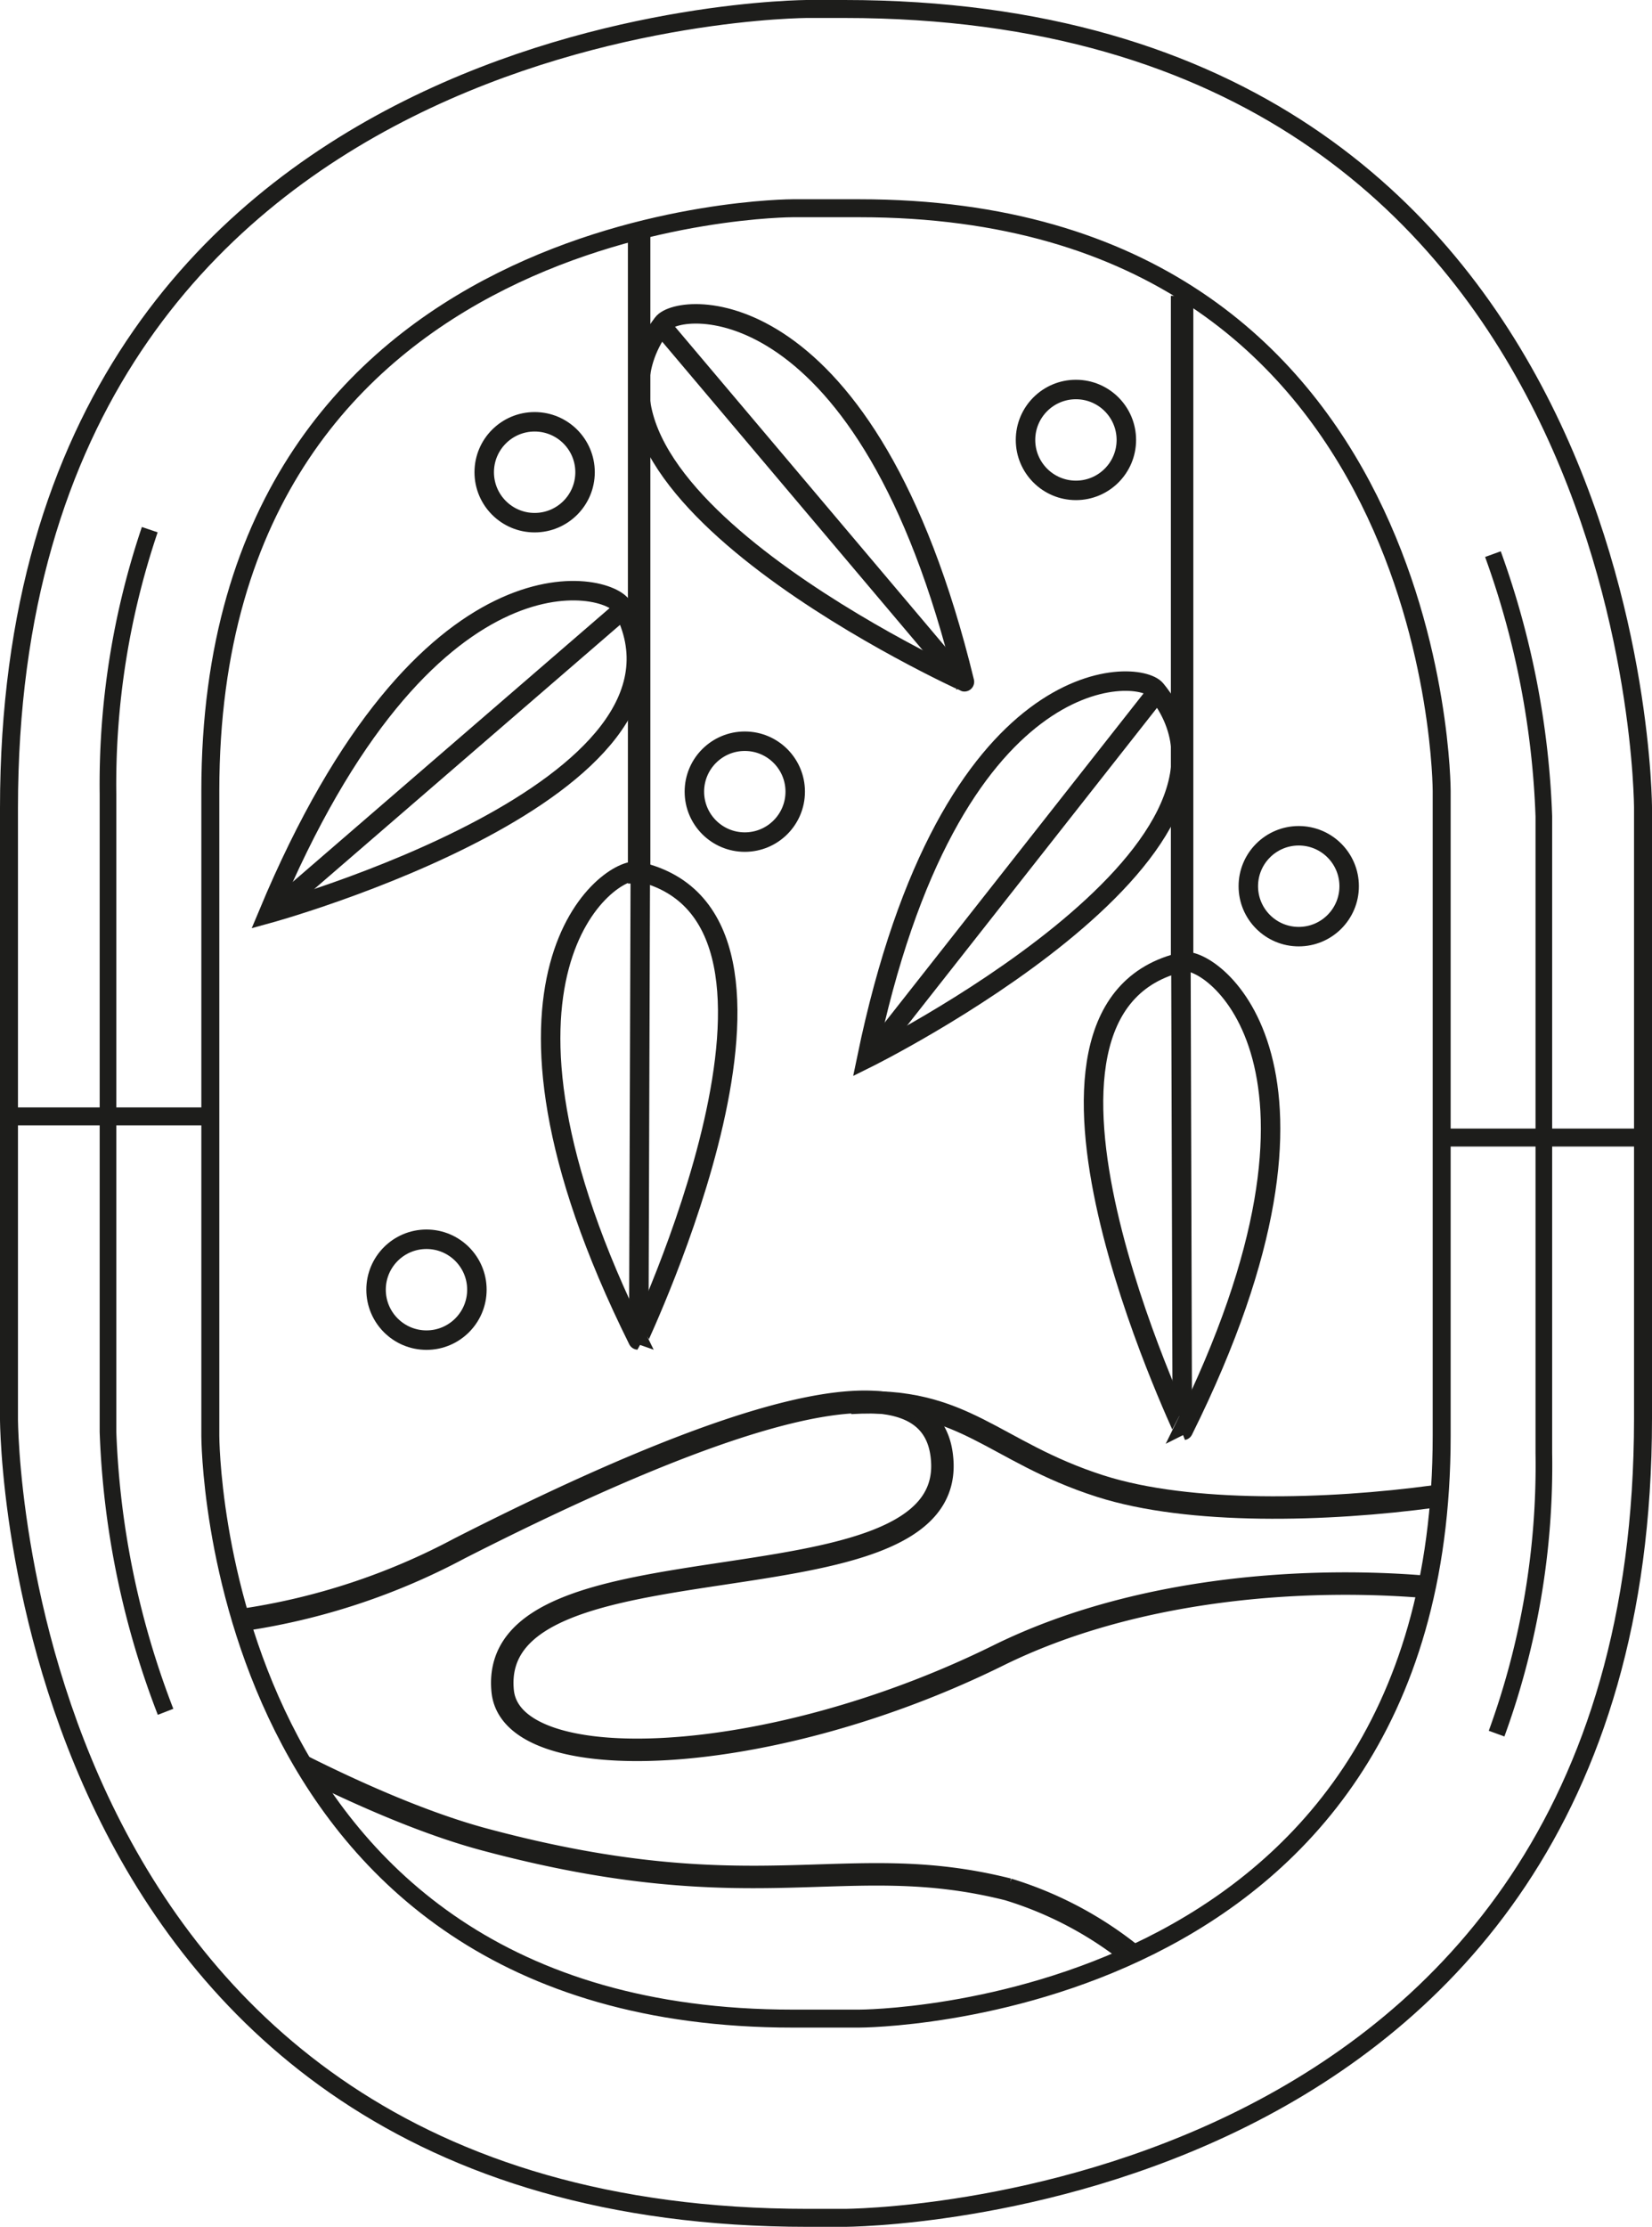 <svg id="Ebene_1" data-name="Ebene 1" xmlns="http://www.w3.org/2000/svg" viewBox="0 0 99.28 133.78"><defs><clipPath id="clip-path" transform="translate(-1 -1.28)"><path class="cls-1" d="M1 1.28h99.28v133.78H1z"/></clipPath><clipPath id="clip-path-2" transform="translate(-1 -1.28)"><path class="cls-1" d="M48.64 13.79s-35 0-35 35v38.76s0 35 35 35h4s35 0 35-35V48.79s0-35-35-35h-4Z"/></clipPath><style>.cls-1,.cls-3,.cls-4,.cls-6,.cls-7{fill:none}.cls-2{clip-path:url(#clip-path)}.cls-3,.cls-4,.cls-6,.cls-7{stroke:#1d1d1b}.cls-3{stroke-width:1.08px}.cls-4{stroke-width:1.35px}.cls-6{stroke-width:1.17px}</style></defs><g class="cls-2"><path class="cls-3" d="M49.54 1.82s-48 0-48 48v36.7s0 48 48 48h2.2s48 0 48-48v-36.7s0-48-48-48h-2.2Z" transform="translate(-1 -1.28)"/><path class="cls-4" d="M15.5 98.61a40 40 0 0 0 13.12-4.31c14.94-7.6 28.46-12.45 29-5.34.8 9.68-27.4 4-26.41 13.92.53 5.24 15.87 4.73 29.81-2.16C69 96.79 78.83 96 86.4 96.59" transform="translate(-1 -1.28)"/><path class="cls-4" d="M87.2 91.18c-6.43.87-14.71 1.1-20.08-.62-6.5-2.08-8.15-5.41-15-5" transform="translate(-1 -1.28)"/></g><g clip-path="url(#clip-path-2)"><path class="cls-4" d="M13.25 104.16c4.16 2.45 11.22 6.12 16.87 7.63 16.42 4.4 21.66.53 31.47 3a22.27 22.27 0 0 1 8 4.4" transform="translate(-1 -1.28)"/></g><g class="cls-2"><path class="cls-3" d="M48.64 13.79s-35 0-35 35v38.76s0 35 35 35h4s35 0 35-35V48.79s0-35-35-35h-4Z" transform="translate(-1 -1.28)"/></g><path class="cls-4" d="M38.41 14.18v38.9"/><g class="cls-2"><path class="cls-6" d="M39.34 53.63c-1.66-.37-10.93 6.15 0 28.15-.05 0 12.16-25.42 0-28.15Z" transform="translate(-1 -1.28)"/></g><path class="cls-6" d="m38.48 52.42-.09 27.16"/><g class="cls-2"><path class="cls-6" d="M38.4 37.73c-.81-1.5-11.81-4.22-21.27 18.43 0 0 27.19-7.46 21.27-18.43Z" transform="translate(-1 -1.28)"/></g><path class="cls-6" d="M37.44 36.61 16.89 54.36"/><g class="cls-2"><path class="cls-6" d="M40.83 20.71c1-1.35 12.33-2.32 18.13 21.53.04.01-25.7-11.62-18.13-21.53Z" transform="translate(-1 -1.28)"/></g><path class="cls-6" d="m39.76 19.58 17.52 20.74"/><g class="cls-2"><circle class="cls-6" cx="78.05" cy="53.24" r="3.03"/><circle class="cls-6" cx="44.76" cy="47.56" r="3.03"/></g><path class="cls-4" d="M71.04 17.77v39.96"/><g class="cls-2"><path class="cls-6" d="M72.11 59.06c1.66-.37 10.93 6.15 0 28.15.05-.01-12.16-25.42 0-28.15Z" transform="translate(-1 -1.28)"/></g><path class="cls-6" d="M70.97 57.85 71.05 85"/><g class="cls-2"><path class="cls-6" d="M70.46 42.71c-1.08-1.32-12.4-1.89-17.37 22.15 0 0 25.27-12.51 17.37-22.15Z" transform="translate(-1 -1.28)"/></g><path class="cls-6" d="M69.53 41.58 52.74 62.92"/><g class="cls-2"><circle class="cls-6" cx="64.66" cy="26.43" r="3.03"/><circle class="cls-6" cx="32.13" cy="28.37" r="3.03"/><circle class="cls-6" cx="25.63" cy="77.48" r="3.03"/><path class="cls-3" d="M.61 67.07h12.25"/><path class="cls-7" d="M10 33.1A47.73 47.73 0 0 0 7.49 49v38.3a51.63 51.63 0 0 0 3.46 16.82M90.94 105.43a47 47 0 0 0 2.84-16.86V50.32a51.46 51.46 0 0 0-3.06-15.75" transform="translate(-1 -1.28)"/><path class="cls-3" d="M86.33 68.34h12.25"/></g></svg>